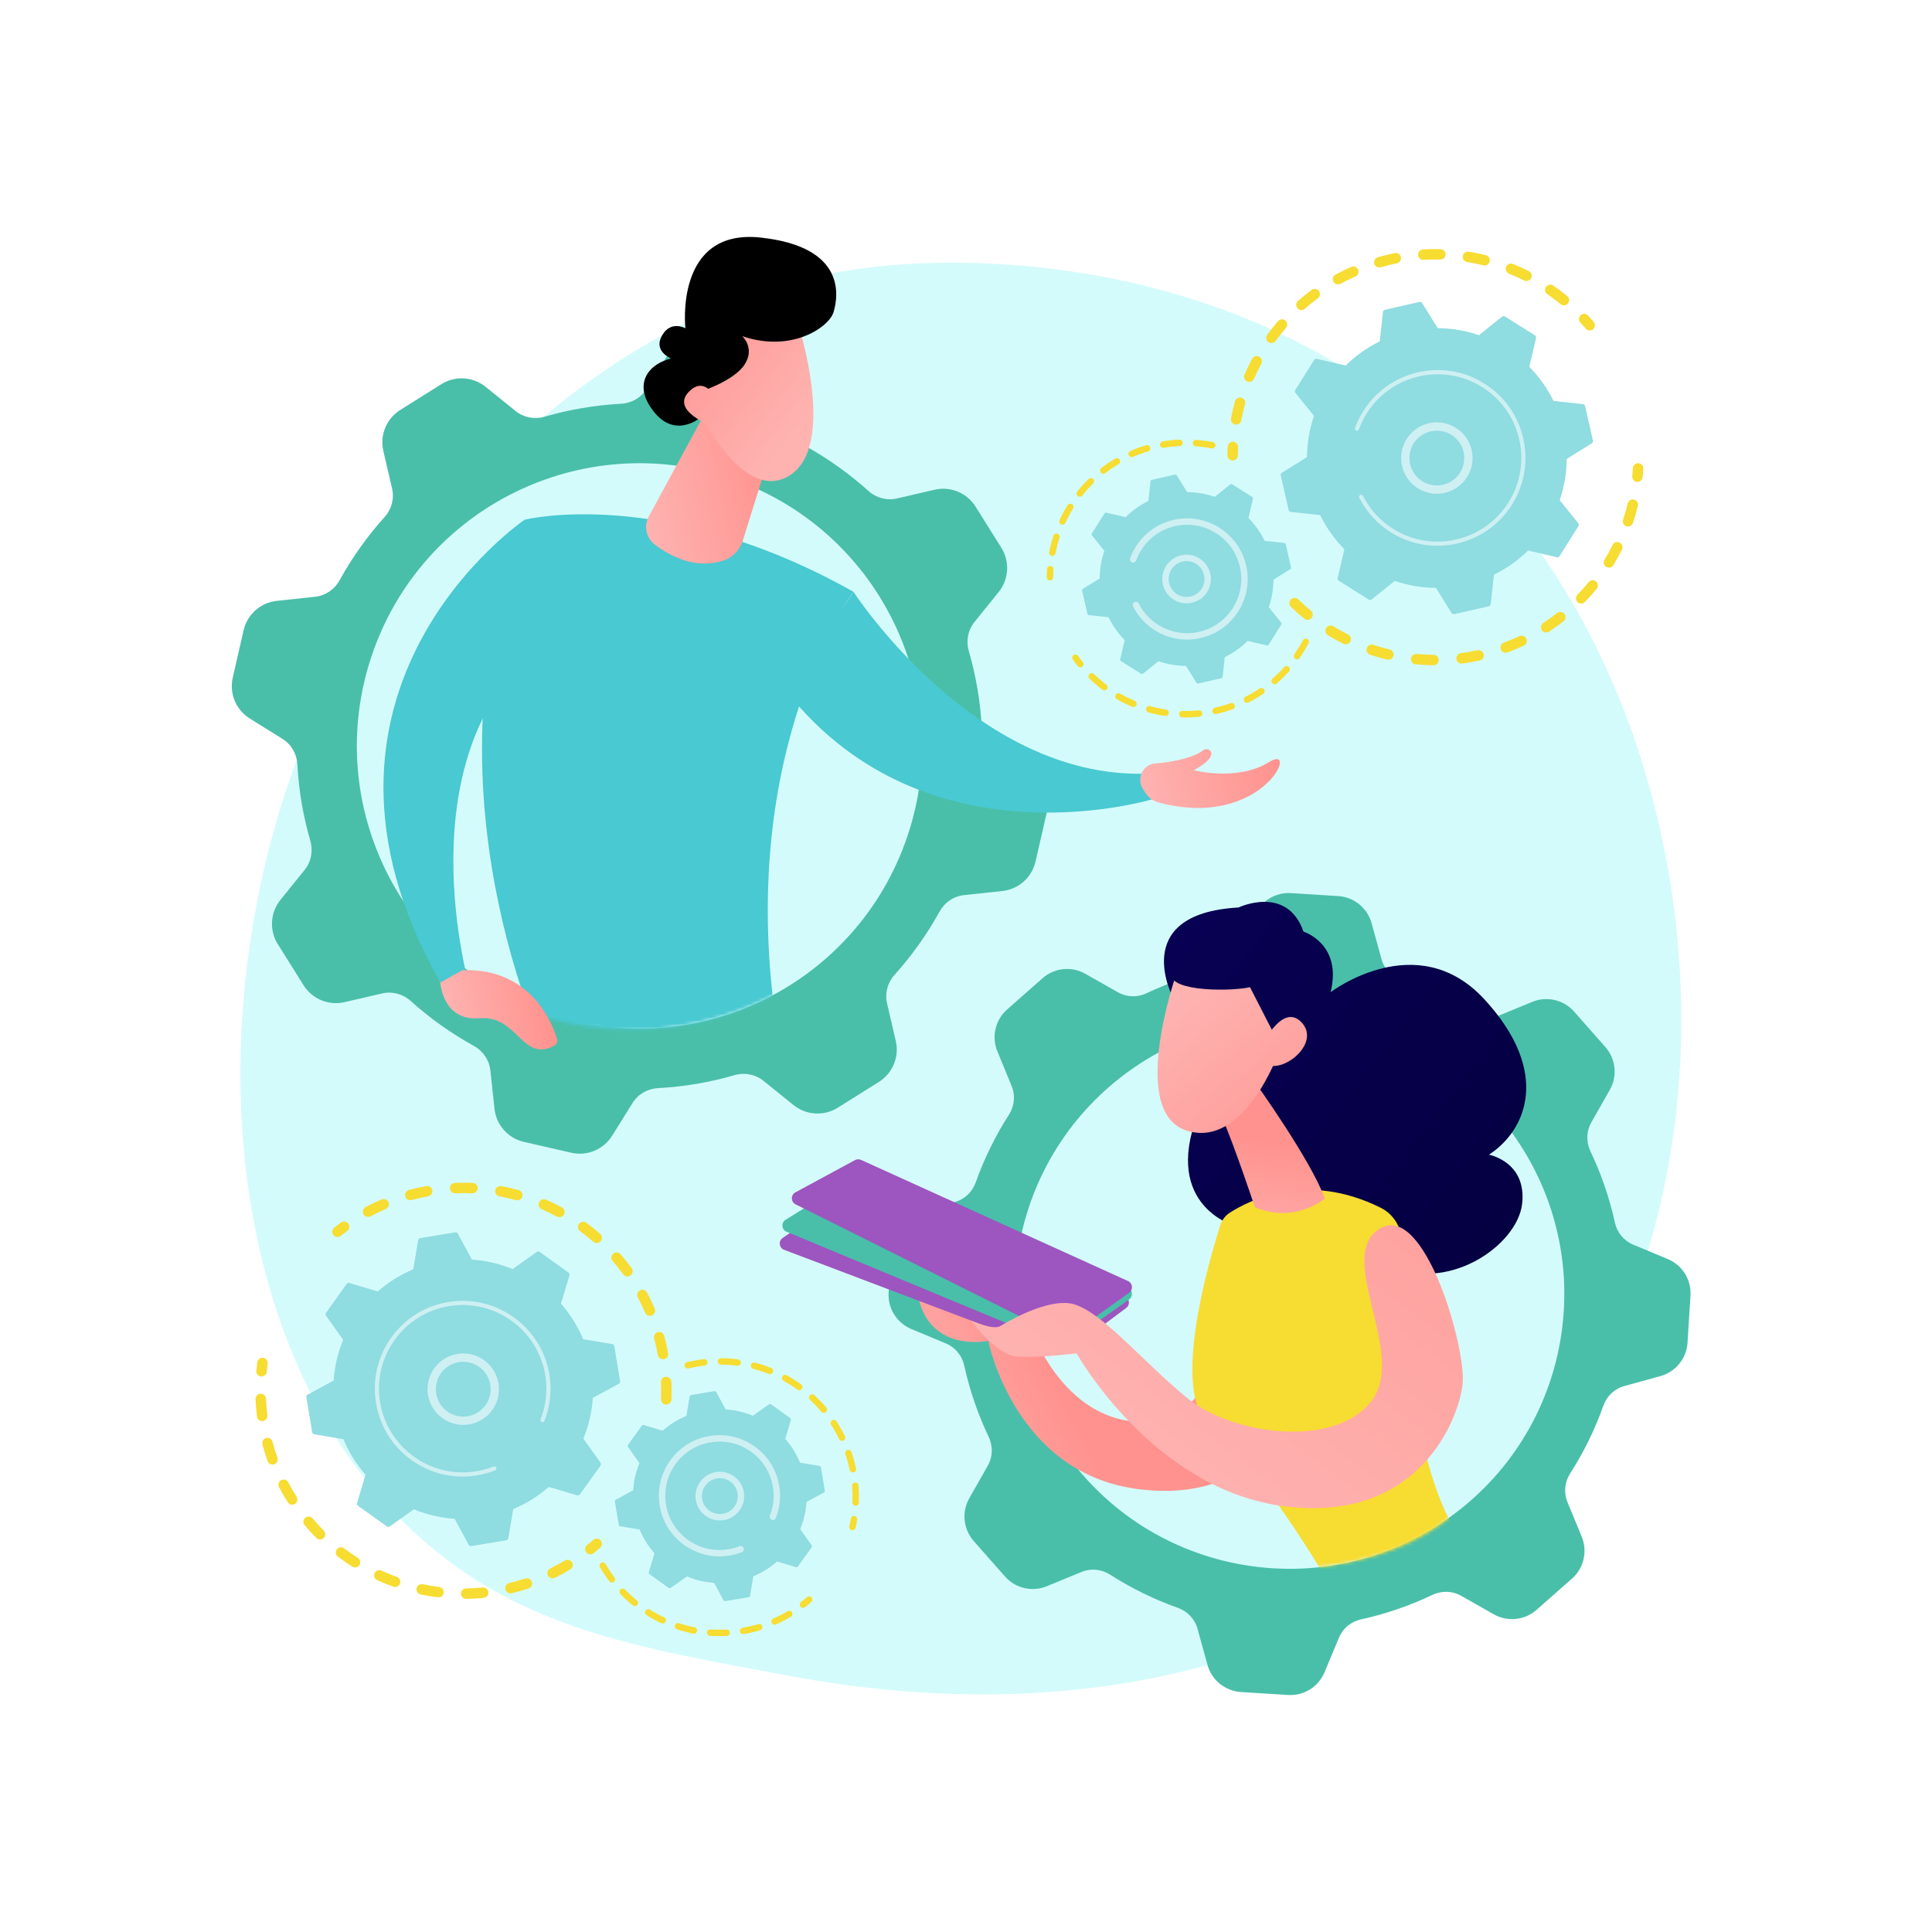 <?xml version="1.0" encoding="UTF-8"?> <svg xmlns="http://www.w3.org/2000/svg" width="588" height="588" viewBox="0 0 588 588" fill="none"><rect x="0" y="0" width="588" height="588" fill="#333333" stroke="none"/><g clip-path="url(#clip0_3_765)"><path d="M588 0H0V588H588V0Z" fill="white"></path><path d="M458.936 454.7C447.522 466.466 437.308 473.382 429.488 478.603C353.223 529.526 266.044 514.849 239.09 509.833C195.603 501.739 158.895 496.029 127.356 467.535C55.689 402.787 59.175 267.717 113.937 184.048C120.43 174.127 175.109 93.076 262.477 81.655C264.614 81.375 266.208 81.216 267.605 81.069C281.121 79.638 364.874 72.085 433.167 129.301C442.943 137.491 458.675 152.264 473.264 174.795C526.607 257.179 526.776 384.773 458.936 454.7Z" fill="#D4FBFB"></path><path d="M202.695 427.469C201.82 427.433 201.14 426.694 201.176 425.82C201.245 424.12 201.242 422.392 201.167 420.683C201.128 419.818 201.79 419.085 202.65 419.031C202.66 419.03 202.67 419.029 202.68 419.029C203.555 418.99 204.296 419.668 204.335 420.543C204.414 422.341 204.418 424.16 204.344 425.95C204.311 426.768 203.662 427.416 202.863 427.467C202.807 427.47 202.751 427.471 202.695 427.469ZM200.227 412.392C199.919 410.711 199.536 409.026 199.089 407.385C198.859 406.541 199.357 405.669 200.201 405.438C201.05 405.21 201.918 405.707 202.148 406.551C202.619 408.278 203.022 410.051 203.346 411.821C203.504 412.682 202.933 413.508 202.072 413.666C202.009 413.677 201.947 413.685 201.885 413.689C201.094 413.739 200.373 413.191 200.227 412.392ZM196.341 399.511C195.669 397.944 194.92 396.388 194.115 394.885C193.702 394.113 193.993 393.152 194.764 392.738C195.536 392.326 196.497 392.616 196.911 393.388C197.758 394.971 198.547 396.61 199.255 398.26C199.6 399.064 199.228 399.996 198.424 400.342C198.252 400.416 198.075 400.457 197.899 400.468C197.248 400.509 196.613 400.144 196.341 399.511ZM189.673 387.822C188.666 386.444 187.587 385.094 186.467 383.808C185.892 383.147 185.961 382.146 186.621 381.571C187.282 380.996 188.283 381.066 188.858 381.725C190.037 383.079 191.173 384.5 192.233 385.95C192.75 386.657 192.595 387.649 191.888 388.166C191.635 388.351 191.346 388.45 191.055 388.468C190.532 388.502 190.005 388.276 189.673 387.822ZM180.566 377.91C179.281 376.793 177.93 375.714 176.551 374.706C175.844 374.189 175.69 373.197 176.207 372.49C176.724 371.783 177.716 371.629 178.422 372.146C179.874 373.207 181.295 374.342 182.647 375.518C183.308 376.092 183.377 377.094 182.803 377.755C182.513 378.088 182.115 378.27 181.707 378.296C181.305 378.322 180.894 378.195 180.566 377.91ZM169.493 370.261C167.991 369.454 166.436 368.702 164.87 368.025C164.066 367.677 163.696 366.744 164.043 365.941C164.391 365.137 165.324 364.767 166.128 365.114C167.776 365.826 169.413 366.618 170.994 367.467C171.765 367.882 172.055 368.843 171.64 369.614C171.371 370.116 170.871 370.413 170.342 370.447C170.057 370.465 169.764 370.406 169.493 370.261ZM110.62 369.523C110.208 368.75 110.5 367.789 111.273 367.377C112.856 366.533 114.498 365.747 116.151 365.041C116.957 364.697 117.888 365.071 118.232 365.876C118.576 366.681 118.202 367.613 117.397 367.957C115.827 368.627 114.269 369.374 112.765 370.176C112.559 370.286 112.34 370.345 112.121 370.359C111.519 370.398 110.922 370.089 110.62 369.523ZM157.008 365.259C155.365 364.806 153.682 364.42 152.006 364.11C151.145 363.951 150.576 363.124 150.735 362.263C150.894 361.401 151.721 360.837 152.582 360.992C154.347 361.318 156.119 361.725 157.85 362.202C158.694 362.434 159.19 363.307 158.957 364.151C158.773 364.821 158.186 365.271 157.529 365.313C157.358 365.324 157.183 365.307 157.008 365.259ZM123.334 364.107C123.105 363.262 123.605 362.391 124.451 362.163C126.182 361.695 127.957 361.295 129.725 360.975C130.587 360.814 131.411 361.391 131.568 362.252C131.724 363.113 131.152 363.939 130.29 364.095C128.61 364.4 126.923 364.779 125.278 365.224C125.173 365.253 125.068 365.269 124.963 365.276C124.226 365.323 123.534 364.847 123.334 364.107ZM143.72 363.173C142.018 363.1 140.291 363.099 138.586 363.171C137.711 363.209 136.971 362.53 136.934 361.655C136.898 360.791 137.559 360.06 138.417 360.005C138.428 360.005 138.44 360.004 138.451 360.004C140.246 359.927 142.065 359.928 143.856 360.004C144.731 360.043 145.41 360.782 145.372 361.657C145.337 362.474 144.689 363.12 143.891 363.171C143.835 363.175 143.778 363.175 143.72 363.173Z" fill="#F7DC31"></path><path d="M102.811 376.466C103.122 376.446 103.432 376.334 103.695 376.125C104.335 375.617 104.996 375.114 105.661 374.628C106.368 374.112 106.523 373.12 106.007 372.413C105.491 371.706 104.498 371.55 103.791 372.067C103.093 372.577 102.397 373.106 101.723 373.641C101.037 374.186 100.923 375.183 101.467 375.869C101.803 376.292 102.31 376.497 102.811 376.466Z" fill="#F7DC31"></path><path d="M79.696 418.92C80.46 418.871 81.097 418.275 81.172 417.489C81.25 416.675 81.346 415.849 81.458 415.035C81.578 414.167 80.971 413.367 80.104 413.248C79.233 413.128 78.436 413.735 78.317 414.602C78.199 415.46 78.097 416.33 78.015 417.186C77.932 418.058 78.571 418.832 79.443 418.916C79.528 418.924 79.613 418.925 79.696 418.92Z" fill="#F7DC31"></path><path d="M141.892 486.607C141.017 486.62 140.297 485.92 140.284 485.044C140.272 484.169 140.971 483.45 141.847 483.436C143.514 483.412 145.206 483.317 146.895 483.152C147.762 483.065 148.542 483.706 148.626 484.577C148.711 485.449 148.073 486.224 147.202 486.309C146.47 486.38 145.74 486.439 145.012 486.485C143.973 486.551 142.923 486.593 141.892 486.607ZM153.817 483.714C153.615 482.862 154.142 482.008 154.994 481.806C156.63 481.418 158.267 480.957 159.86 480.435C160.69 480.16 161.587 480.616 161.86 481.448C162.133 482.28 161.679 483.176 160.847 483.448C159.17 483.998 157.447 484.483 155.726 484.891C155.636 484.912 155.547 484.925 155.459 484.931C154.702 484.979 153.998 484.477 153.817 483.714ZM133.265 486.14C131.515 485.924 129.749 485.63 128.018 485.266C127.161 485.085 126.612 484.245 126.792 483.387C126.972 482.531 127.813 481.983 128.67 482.162C130.314 482.508 131.991 482.787 133.653 482.992C134.522 483.1 135.14 483.891 135.033 484.76C134.938 485.529 134.308 486.101 133.562 486.148C133.464 486.154 133.365 486.152 133.265 486.14ZM166.736 479.471C166.352 478.684 166.679 477.734 167.466 477.35C168.974 476.614 170.469 475.804 171.909 474.944C172.661 474.494 173.634 474.74 174.083 475.492C174.532 476.243 174.287 477.217 173.535 477.666C172.019 478.572 170.445 479.424 168.857 480.2C168.665 480.293 168.463 480.345 168.262 480.358C167.64 480.397 167.027 480.065 166.736 479.471ZM119.711 482.912C118.051 482.317 116.394 481.642 114.785 480.906C113.989 480.542 113.639 479.602 114.002 478.806C114.366 478.009 115.307 477.659 116.104 478.023C117.632 478.721 119.206 479.362 120.782 479.928C121.606 480.223 122.034 481.131 121.739 481.956C121.518 482.57 120.958 482.964 120.346 483.003C120.137 483.016 119.921 482.987 119.711 482.912ZM107.193 476.79C105.7 475.844 104.23 474.824 102.823 473.759C102.125 473.23 101.988 472.235 102.517 471.537C103.047 470.838 104.041 470.701 104.738 471.231C106.075 472.243 107.472 473.213 108.89 474.112C109.63 474.581 109.85 475.56 109.381 476.3C109.098 476.746 108.63 477.002 108.141 477.033C107.818 477.054 107.487 476.976 107.193 476.79ZM96.306 468.086C95.054 466.836 93.841 465.52 92.701 464.174C92.135 463.506 92.218 462.506 92.885 461.94C93.555 461.373 94.554 461.457 95.12 462.124C96.204 463.404 97.356 464.653 98.546 465.841C99.166 466.459 99.167 467.463 98.548 468.083C98.264 468.368 97.899 468.522 97.527 468.546C97.089 468.573 96.641 468.42 96.306 468.086ZM87.578 457.213C86.629 455.721 85.734 454.17 84.916 452.605C84.51 451.829 84.811 450.871 85.587 450.466C86.362 450.061 87.321 450.361 87.727 451.137C88.503 452.623 89.353 454.095 90.254 455.513C90.724 456.252 90.505 457.232 89.766 457.701C89.533 457.85 89.276 457.929 89.018 457.945C88.46 457.981 87.899 457.719 87.578 457.213ZM81.448 444.683C80.853 443.022 80.322 441.313 79.869 439.605C79.644 438.758 80.148 437.89 80.994 437.665C81.838 437.442 82.709 437.944 82.933 438.791C83.364 440.414 83.869 442.037 84.434 443.614C84.729 444.438 84.3 445.346 83.475 445.641C83.332 445.692 83.186 445.722 83.041 445.731C82.354 445.775 81.692 445.363 81.448 444.683ZM78.224 431.126C78.062 429.836 77.939 428.525 77.856 427.23C77.827 426.761 77.802 426.293 77.783 425.826C77.747 424.951 78.415 424.196 79.301 424.176C80.176 424.139 80.915 424.819 80.951 425.694C80.97 426.138 80.993 426.583 81.021 427.029C81.099 428.26 81.216 429.506 81.37 430.732C81.479 431.601 80.862 432.393 79.993 432.502C79.961 432.506 79.928 432.509 79.896 432.511C79.066 432.564 78.328 431.962 78.224 431.126Z" fill="#F7DC31"></path><path d="M179.774 473.054C180.088 473.034 180.4 472.92 180.664 472.708C181.334 472.171 182.004 471.61 182.658 471.04C183.318 470.464 183.387 469.462 182.811 468.803C182.235 468.143 181.234 468.074 180.574 468.65C179.953 469.192 179.316 469.725 178.68 470.235C177.997 470.782 177.887 471.78 178.435 472.463C178.771 472.882 179.276 473.085 179.774 473.054Z" fill="#F7DC31"></path><path d="M182.769 446.037C182.952 445.78 182.953 445.435 182.77 445.177L177.547 437.824C179.152 433.93 180.148 429.752 180.432 425.427L188.358 421.134C188.636 420.983 188.788 420.673 188.736 420.361L186.966 409.688C186.915 409.376 186.67 409.132 186.359 409.079L177.472 407.574C175.806 403.573 173.515 399.939 170.739 396.772L173.309 388.127C173.399 387.824 173.287 387.497 173.03 387.313L164.232 381.018C163.975 380.834 163.629 380.833 163.371 381.016L156.019 386.24C152.125 384.635 147.947 383.639 143.621 383.354L139.329 375.429C139.178 375.151 138.868 374.999 138.556 375.05L127.883 376.82C127.571 376.872 127.327 377.116 127.274 377.428L125.769 386.315C121.767 387.98 118.134 390.272 114.967 393.048L106.322 390.477C106.019 390.387 105.692 390.499 105.508 390.756L99.213 399.555C99.029 399.812 99.028 400.157 99.211 400.415L104.435 407.768C102.829 411.662 101.834 415.84 101.549 420.165L93.623 424.458C93.345 424.608 93.193 424.919 93.245 425.23L95.015 435.903C95.067 436.215 95.311 436.46 95.623 436.512L104.51 438.017C106.175 442.019 108.466 445.652 111.243 448.819L108.672 457.464C108.582 457.767 108.694 458.094 108.951 458.278L117.75 464.573C118.007 464.757 118.352 464.758 118.61 464.575L125.963 459.351C129.857 460.957 134.035 461.952 138.36 462.237L142.653 470.163C142.803 470.44 143.114 470.592 143.426 470.541L154.098 468.771C154.41 468.719 154.655 468.475 154.708 468.163L156.212 459.276C160.214 457.611 163.847 455.319 167.015 452.543L175.66 455.114C175.963 455.204 176.29 455.092 176.474 454.835L182.769 446.037Z" fill="#8FDCE1"></path><path opacity="0.56" d="M140.09 433.633C134.114 433.136 129.657 427.871 130.153 421.895C130.394 419 131.748 416.373 133.965 414.496C136.181 412.619 138.996 411.718 141.891 411.959C147.867 412.456 152.324 417.721 151.828 423.697C151.376 429.134 146.977 433.313 141.687 433.649C141.162 433.682 140.628 433.678 140.09 433.633ZM135.604 416.432C133.904 417.872 132.866 419.886 132.682 422.106C132.301 426.687 135.718 430.725 140.3 431.105C144.883 431.488 148.919 428.068 149.3 423.487C149.68 418.906 146.263 414.868 141.681 414.487C141.266 414.453 140.853 414.449 140.445 414.475C138.67 414.588 136.985 415.263 135.604 416.432Z" fill="white"></path><path opacity="0.56" d="M142.46 449.338C143.368 449.28 144.279 449.177 145.19 449.026C145.476 448.978 145.762 448.926 146.047 448.87C147.452 448.59 148.833 448.199 150.167 447.703C150.185 447.696 150.204 447.689 150.222 447.682C150.273 447.663 150.325 447.644 150.376 447.624C150.477 447.586 150.576 447.546 150.676 447.507C150.938 447.404 151.093 447.145 151.076 446.878C151.072 446.813 151.057 446.747 151.032 446.684C150.904 446.358 150.535 446.2 150.21 446.328C148.533 446.991 146.775 447.477 144.982 447.774C136.079 449.252 127.471 445.896 121.845 439.633C118.715 436.15 116.509 431.766 115.688 426.814C115.544 425.946 115.445 425.076 115.39 424.21C115.02 418.378 116.654 412.643 120.101 407.826C124.06 402.293 129.936 398.633 136.648 397.52C150.509 395.223 163.645 404.626 165.942 418.48C166.084 419.334 166.182 420.193 166.236 421.051C166.471 424.772 165.89 428.502 164.521 431.973C164.486 432.063 164.472 432.156 164.478 432.246C164.493 432.483 164.642 432.703 164.878 432.796C165.205 432.923 165.573 432.765 165.701 432.438C167.139 428.794 167.749 424.877 167.502 420.971C167.445 420.07 167.342 419.169 167.194 418.273C164.782 403.727 150.982 393.857 136.441 396.268C129.394 397.437 123.226 401.279 119.07 407.088C115.451 412.145 113.736 418.165 114.124 424.287C114.181 425.197 114.286 426.11 114.436 427.021C115.605 434.067 119.447 440.237 125.256 444.393C130.314 448.012 136.336 449.727 142.46 449.338Z" fill="white"></path><path d="M259.507 465.739C259.929 465.712 260.301 465.411 260.399 464.977C260.582 464.166 260.744 463.338 260.878 462.517C260.965 461.984 260.604 461.48 260.07 461.393C259.536 461.303 259.033 461.667 258.945 462.201C258.817 462.983 258.664 463.772 258.489 464.546C258.37 465.073 258.701 465.597 259.228 465.717C259.322 465.738 259.415 465.744 259.507 465.739Z" fill="#F7DC31"></path><path d="M260.384 458.271C259.844 458.25 259.423 457.795 259.443 457.255C259.495 455.891 259.478 454.508 259.391 453.146C259.373 452.859 259.352 452.571 259.327 452.282C259.282 451.743 259.681 451.269 260.22 451.224C260.732 451.201 261.233 451.578 261.279 452.118C261.304 452.42 261.327 452.721 261.346 453.022C261.437 454.45 261.455 455.899 261.4 457.33C261.381 457.836 260.98 458.238 260.485 458.269C260.452 458.271 260.418 458.272 260.384 458.271ZM258.607 447.361C258.268 445.741 257.826 444.128 257.292 442.566C257.117 442.054 257.39 441.498 257.902 441.323C258.412 441.15 258.971 441.421 259.145 441.933C259.705 443.57 260.169 445.261 260.524 446.96C260.635 447.489 260.295 448.008 259.766 448.119C259.719 448.129 259.672 448.135 259.626 448.138C259.148 448.168 258.708 447.843 258.607 447.361ZM255.393 437.969C254.669 436.484 253.843 435.029 252.94 433.643C252.645 433.19 252.772 432.583 253.225 432.288C253.679 431.992 254.285 432.119 254.58 432.573C255.528 434.026 256.394 435.553 257.154 437.11C257.391 437.596 257.189 438.183 256.703 438.42C256.584 438.477 256.46 438.509 256.336 438.517C255.952 438.541 255.573 438.336 255.393 437.969ZM249.97 429.654C248.902 428.39 247.745 427.18 246.534 426.061C246.136 425.693 246.112 425.074 246.479 424.677C246.845 424.281 247.465 424.255 247.862 424.622C249.134 425.796 250.346 427.064 251.466 428.39C251.816 428.803 251.763 429.421 251.35 429.77C251.184 429.91 250.984 429.986 250.781 429.999C250.482 430.018 250.179 429.9 249.97 429.654ZM242.681 422.914C241.339 421.948 239.924 421.057 238.475 420.263C238.001 420.004 237.827 419.409 238.087 418.934C238.347 418.46 238.942 418.285 239.416 418.546C240.934 419.377 242.418 420.312 243.825 421.324C244.264 421.64 244.364 422.252 244.049 422.69C243.87 422.938 243.597 423.078 243.315 423.096C243.097 423.11 242.873 423.051 242.681 422.914ZM233.977 418.148C232.442 417.539 230.853 417.02 229.256 416.605C228.733 416.47 228.418 415.935 228.554 415.412C228.69 414.889 229.223 414.575 229.748 414.709C231.423 415.143 233.089 415.688 234.7 416.328C235.203 416.528 235.449 417.097 235.249 417.599C235.105 417.963 234.766 418.192 234.401 418.215C234.261 418.224 234.117 418.204 233.977 418.148ZM224.376 415.657C222.743 415.443 221.074 415.33 219.416 415.32C218.875 415.316 218.44 414.875 218.443 414.334C218.446 413.794 218.887 413.366 219.429 413.361C221.167 413.372 222.916 413.491 224.63 413.715C225.166 413.785 225.544 414.277 225.474 414.813C225.413 415.284 225.024 415.634 224.566 415.663C224.504 415.667 224.441 415.665 224.376 415.657ZM208.372 415.757C208.244 415.231 208.566 414.702 209.092 414.574C210.546 414.219 212.045 413.938 213.543 413.738C213.77 413.707 213.997 413.679 214.224 413.652C214.757 413.574 215.248 413.974 215.31 414.512C215.372 415.05 214.987 415.535 214.449 415.598C214.236 415.622 214.023 415.649 213.806 415.679C212.372 415.87 210.942 416.138 209.555 416.476C209.498 416.49 209.441 416.498 209.385 416.502C208.919 416.532 208.486 416.225 208.372 415.757Z" fill="#F7DC31"></path><path d="M221.223 497.906C219.519 497.992 217.794 497.974 216.097 497.855C215.558 497.816 215.151 497.348 215.19 496.808C215.228 496.268 215.7 495.867 216.236 495.901C217.854 496.015 219.499 496.032 221.125 495.949C221.665 495.922 222.125 496.338 222.152 496.878C222.179 497.414 221.77 497.871 221.237 497.905C221.233 497.905 221.228 497.905 221.223 497.906ZM225.191 496.541C225.099 496.008 225.457 495.501 225.99 495.41C227.593 495.134 229.196 494.758 230.753 494.292C231.269 494.14 231.817 494.431 231.972 494.951C232.127 495.469 231.832 496.014 231.314 496.169C229.682 496.657 228.002 497.051 226.322 497.34C226.286 497.346 226.252 497.35 226.216 497.352C225.724 497.383 225.276 497.039 225.191 496.541ZM211.012 497.18C209.336 496.851 207.666 496.418 206.049 495.891C205.534 495.723 205.253 495.17 205.421 494.656C205.588 494.141 206.139 493.862 206.655 494.028C208.198 494.531 209.791 494.944 211.389 495.258C211.92 495.363 212.266 495.878 212.162 496.407C212.074 496.854 211.697 497.169 211.263 497.196C211.181 497.202 211.097 497.196 211.012 497.18ZM234.841 493.896C234.624 493.401 234.85 492.824 235.345 492.606C236.835 491.953 238.299 491.202 239.697 490.372C240.162 490.098 240.763 490.251 241.038 490.715C241.314 491.18 241.161 491.781 240.696 492.057C239.229 492.927 237.694 493.715 236.131 494.4C236.023 494.447 235.911 494.473 235.8 494.48C235.401 494.506 235.011 494.283 234.841 493.896ZM201.282 494.008C199.738 493.288 198.222 492.465 196.775 491.563C196.316 491.277 196.176 490.673 196.462 490.214C196.748 489.755 197.352 489.614 197.812 489.901C199.191 490.762 200.637 491.546 202.11 492.233C202.6 492.462 202.812 493.044 202.583 493.535C202.427 493.871 202.103 494.076 201.757 494.098C201.599 494.108 201.436 494.08 201.282 494.008ZM192.595 488.595C191.266 487.523 189.99 486.362 188.803 485.142C188.426 484.755 188.434 484.136 188.822 483.759C189.208 483.381 189.829 483.389 190.207 483.777C191.339 484.939 192.556 486.047 193.825 487.07C194.246 487.409 194.312 488.026 193.972 488.447C193.793 488.669 193.536 488.793 193.271 488.81C193.036 488.825 192.793 488.755 192.595 488.595ZM185.454 481.257C184.419 479.897 183.459 478.463 182.6 476.993C182.327 476.526 182.485 475.927 182.952 475.654C183.418 475.381 184.018 475.539 184.291 476.005C185.11 477.406 186.025 478.774 187.013 480.069C187.341 480.5 187.257 481.114 186.827 481.442C186.667 481.564 186.483 481.628 186.297 481.64C185.981 481.66 185.661 481.527 185.454 481.257Z" fill="#F7DC31"></path><path d="M244.441 489.351C244.63 489.339 244.817 489.272 244.978 489.148C245.641 488.635 246.292 488.101 246.913 487.559C247.32 487.203 247.362 486.585 247.007 486.177C246.651 485.771 246.033 485.728 245.625 486.083C245.033 486.599 244.412 487.109 243.779 487.599C243.351 487.93 243.273 488.545 243.604 488.973C243.811 489.239 244.128 489.371 244.441 489.351Z" fill="#F7DC31"></path><path d="M247.04 470.889C247.163 470.717 247.164 470.486 247.041 470.314L243.546 465.394C244.62 462.788 245.286 459.992 245.477 457.098L250.78 454.225C250.966 454.124 251.068 453.917 251.033 453.708L249.849 446.566C249.815 446.358 249.651 446.194 249.443 446.159L243.496 445.152C242.381 442.474 240.848 440.043 238.99 437.923L240.71 432.139C240.771 431.936 240.696 431.717 240.524 431.594L234.636 427.382C234.464 427.258 234.233 427.258 234.061 427.381L229.141 430.876C226.535 429.802 223.739 429.135 220.845 428.945L217.972 423.641C217.871 423.455 217.664 423.354 217.455 423.388L210.313 424.573C210.105 424.608 209.941 424.771 209.905 424.979L208.899 430.926C206.221 432.041 203.79 433.574 201.67 435.432L195.885 433.712C195.683 433.651 195.464 433.726 195.341 433.898L191.128 439.786C191.005 439.958 191.005 440.189 191.127 440.361L194.623 445.281C193.548 447.887 192.882 450.683 192.692 453.577L187.388 456.45C187.202 456.55 187.1 456.758 187.135 456.967L188.32 464.108C188.354 464.317 188.517 464.481 188.726 464.516L194.673 465.523C195.787 468.201 197.32 470.632 199.178 472.751L197.458 478.536C197.398 478.739 197.473 478.958 197.645 479.081L203.532 483.293C203.704 483.416 203.936 483.417 204.108 483.294L209.028 479.799C211.634 480.873 214.43 481.539 217.324 481.73L220.196 487.034C220.297 487.219 220.505 487.321 220.714 487.286L227.855 486.102C228.064 486.067 228.228 485.904 228.263 485.696L229.27 479.749C231.948 478.634 234.379 477.101 236.498 475.243L242.283 476.963C242.486 477.024 242.705 476.949 242.828 476.777L247.04 470.889Z" fill="#8FDCE1"></path><path opacity="0.56" d="M218.471 462.72C216.499 462.556 214.709 461.634 213.431 460.123C212.152 458.614 211.538 456.696 211.703 454.724C212.041 450.654 215.622 447.624 219.699 447.955C223.769 448.295 226.805 451.882 226.466 455.951C226.302 457.923 225.381 459.713 223.87 460.991C222.643 462.03 221.146 462.63 219.569 462.73C219.207 462.753 218.84 462.75 218.471 462.72ZM213.654 454.886C213.534 456.337 213.985 457.747 214.926 458.859C215.866 459.969 217.183 460.647 218.633 460.768C220.084 460.887 221.494 460.437 222.605 459.496C223.716 458.557 224.394 457.239 224.514 455.789C224.763 452.795 222.53 450.157 219.536 449.907C219.266 449.885 218.999 449.883 218.736 449.9C216.085 450.068 213.881 452.162 213.654 454.886Z" fill="white"></path><path opacity="0.56" d="M220.121 473.65C220.74 473.61 221.361 473.539 221.985 473.437C223.224 473.231 224.443 472.9 225.612 472.45C225.664 472.43 225.717 472.409 225.769 472.388C226.174 472.229 226.413 471.829 226.387 471.417C226.381 471.317 226.358 471.216 226.32 471.118C226.121 470.615 225.551 470.371 225.049 470.568C223.962 470.998 222.823 471.312 221.665 471.504H221.665C221.601 471.515 221.537 471.524 221.474 471.534C218.73 471.962 215.982 471.69 213.434 470.779C212.051 470.284 210.727 469.599 209.494 468.734C209.484 468.727 209.474 468.72 209.464 468.713C209.433 468.691 209.402 468.67 209.372 468.648C205.791 466.085 203.421 462.28 202.7 457.935C202.607 457.373 202.543 456.811 202.507 456.25C202.268 452.474 203.326 448.762 205.557 445.643C208.12 442.061 211.925 439.692 216.269 438.972C220.611 438.254 224.979 439.266 228.562 441.828C232.143 444.391 234.513 448.196 235.233 452.541C235.325 453.093 235.389 453.649 235.424 454.204C235.576 456.613 235.2 459.028 234.313 461.275C234.259 461.413 234.238 461.556 234.247 461.696C234.271 462.062 234.5 462.401 234.865 462.545C235.369 462.742 235.937 462.497 236.136 461.993C237.127 459.478 237.549 456.776 237.379 454.082C237.339 453.46 237.269 452.838 237.166 452.22C236.36 447.359 233.709 443.103 229.701 440.235C225.694 437.368 220.812 436.229 215.949 437.039C211.088 437.845 206.832 440.495 203.965 444.504C201.468 447.992 200.285 452.146 200.552 456.37C200.592 456.997 200.664 457.627 200.768 458.255C202.329 467.667 210.798 474.242 220.121 473.65Z" fill="white"></path><path d="M392.857 182.461C393.465 181.831 394.469 181.812 395.099 182.419C396.325 183.599 397.62 184.744 398.948 185.821C399.62 186.366 399.73 187.348 399.2 188.027C399.194 188.035 399.188 188.043 399.181 188.051C398.63 188.732 397.631 188.836 396.951 188.284C395.553 187.15 394.189 185.946 392.899 184.703C392.31 184.135 392.255 183.22 392.748 182.588C392.782 182.544 392.818 182.502 392.857 182.461ZM405.774 190.62C407.236 191.506 408.75 192.337 410.275 193.092C411.059 193.48 411.381 194.431 410.993 195.216C410.6 196.003 409.653 196.322 408.868 195.934C407.264 195.14 405.67 194.265 404.131 193.333C403.382 192.88 403.143 191.905 403.597 191.155C403.63 191.101 403.665 191.049 403.703 191C404.191 190.376 405.079 190.2 405.774 190.62ZM417.989 196.262C419.607 196.798 421.268 197.271 422.927 197.666C423.778 197.869 424.304 198.725 424.101 199.577C423.897 200.427 423.043 200.954 422.191 200.751C420.444 200.335 418.694 199.837 416.991 199.272C416.16 198.996 415.709 198.099 415.984 197.268C416.043 197.091 416.13 196.931 416.239 196.792C416.639 196.278 417.335 196.045 417.989 196.262ZM431.158 199.03C432.857 199.191 434.583 199.281 436.288 199.296C437.164 199.304 437.867 200.02 437.859 200.896C437.85 201.771 437.134 202.474 436.259 202.467C434.464 202.451 432.647 202.356 430.859 202.187C429.987 202.104 429.347 201.331 429.43 200.459C429.46 200.147 429.578 199.865 429.757 199.635C430.079 199.222 430.598 198.977 431.158 199.03ZM444.616 198.795C446.305 198.576 448.008 198.281 449.678 197.918C450.534 197.732 451.378 198.275 451.564 199.131C451.75 199.987 451.206 200.831 450.35 201.016C448.594 201.398 446.801 201.708 445.025 201.939C444.157 202.053 443.361 201.44 443.248 200.571C443.191 200.134 443.319 199.715 443.57 199.392C443.817 199.075 444.185 198.851 444.616 198.795ZM457.686 195.588C459.287 195 460.882 194.336 462.427 193.613C463.221 193.243 464.165 193.585 464.535 194.378C464.906 195.172 464.564 196.115 463.77 196.486C462.144 197.247 460.465 197.946 458.78 198.565C457.958 198.867 457.047 198.445 456.745 197.623C456.549 197.09 456.658 196.518 456.984 196.1C457.16 195.875 457.398 195.694 457.686 195.588ZM497.308 152.037C498.159 152.241 498.684 153.097 498.479 153.949C498.06 155.693 497.559 157.443 496.99 159.149C496.713 159.979 495.815 160.428 494.984 160.151C494.154 159.874 493.705 158.976 493.982 158.145C494.522 156.526 494.998 154.864 495.395 153.208C495.45 152.981 495.551 152.777 495.686 152.604C496.057 152.129 496.683 151.887 497.308 152.037ZM469.714 189.568C471.142 188.639 472.548 187.636 473.892 186.588C474.583 186.05 475.579 186.173 476.118 186.863C476.657 187.554 476.53 188.547 475.842 189.088C474.427 190.192 472.947 191.248 471.442 192.226C470.708 192.703 469.726 192.495 469.248 191.761C468.87 191.179 468.923 190.44 469.327 189.922C469.432 189.787 469.562 189.667 469.714 189.568ZM492.922 165.141C493.706 165.531 494.025 166.483 493.636 167.267C492.837 168.873 491.958 170.465 491.024 172.001C490.572 172.752 489.594 172.986 488.846 172.532C488.098 172.077 487.86 171.102 488.315 170.353C489.202 168.894 490.037 167.38 490.796 165.854C490.845 165.757 490.902 165.667 490.966 165.584C491.42 165.002 492.236 164.799 492.922 165.141ZM480.092 181.012C481.276 179.787 482.423 178.495 483.501 177.172C484.053 176.492 485.052 176.39 485.731 176.943C486.401 177.489 486.51 178.468 485.981 179.147C485.974 179.156 485.967 179.165 485.96 179.173C484.825 180.567 483.618 181.927 482.372 183.216C481.763 183.845 480.759 183.862 480.13 183.254C479.542 182.685 479.488 181.772 479.98 181.14C480.015 181.096 480.052 181.053 480.092 181.012Z" fill="#F7DC31"></path><path d="M497.296 141.587C497.104 141.834 496.983 142.139 496.964 142.474C496.92 143.291 496.857 144.119 496.78 144.938C496.696 145.81 497.335 146.584 498.207 146.667C499.079 146.751 499.854 146.112 499.936 145.24C500.018 144.378 500.084 143.507 500.131 142.648C500.179 141.773 499.509 141.026 498.635 140.978C498.095 140.948 497.605 141.192 497.296 141.587Z" fill="#F7DC31"></path><path d="M480.877 96.123C480.406 96.726 480.43 97.598 480.968 98.177C481.525 98.775 482.079 99.395 482.614 100.019C483.184 100.684 484.184 100.761 484.849 100.192C485.517 99.619 485.591 98.621 485.022 97.956C484.458 97.299 483.875 96.645 483.289 96.016C482.692 95.375 481.689 95.339 481.048 95.936C480.985 95.994 480.928 96.057 480.877 96.123Z" fill="#F7DC31"></path><path d="M388.967 97.731C389.539 97.068 390.54 96.994 391.203 97.566C391.867 98.137 391.94 99.137 391.369 99.802C390.281 101.065 389.23 102.394 388.232 103.766C387.722 104.473 386.725 104.631 386.017 104.116C385.308 103.601 385.152 102.61 385.666 101.901C386.099 101.306 386.539 100.721 386.988 100.146C387.628 99.325 388.294 98.513 388.967 97.731ZM383.218 108.572C383.989 108.986 384.279 109.948 383.864 110.719C383.069 112.2 382.327 113.731 381.661 115.268C381.316 116.072 380.379 116.441 379.575 116.093C378.773 115.745 378.403 114.811 378.752 114.008C379.453 112.388 380.234 110.777 381.071 109.219C381.115 109.138 381.164 109.062 381.219 108.992C381.685 108.394 382.527 108.201 383.218 108.572ZM395.042 91.588C396.365 90.422 397.757 89.296 399.178 88.242C399.881 87.721 400.875 87.868 401.396 88.572C401.918 89.276 401.769 90.268 401.066 90.79C399.716 91.79 398.395 92.859 397.139 93.967C396.482 94.546 395.48 94.483 394.901 93.826C394.389 93.245 394.379 92.394 394.839 91.804C394.899 91.727 394.966 91.655 395.042 91.588ZM377.819 121.053C378.662 121.287 379.156 122.162 378.921 123.005C378.471 124.622 378.085 126.278 377.773 127.926C377.61 128.787 376.781 129.352 375.92 129.189C375.06 129.026 374.494 128.197 374.657 127.337C374.985 125.601 375.392 123.858 375.866 122.155C375.924 121.949 376.018 121.764 376.142 121.605C376.526 121.114 377.181 120.875 377.819 121.053ZM406.451 83.59C407.998 82.744 409.602 81.952 411.22 81.237C412.021 80.882 412.957 81.244 413.311 82.045C413.666 82.846 413.304 83.782 412.503 84.136C410.966 84.816 409.442 85.568 407.973 86.372C407.205 86.792 406.241 86.51 405.821 85.742C405.508 85.169 405.585 84.489 405.962 84.005C406.091 83.84 406.255 83.697 406.451 83.59ZM419.338 78.288C421.036 77.8 422.775 77.377 424.505 77.031C425.365 76.861 426.199 77.418 426.371 78.276C426.542 79.136 425.985 79.971 425.126 80.141C423.481 80.469 421.829 80.871 420.215 81.335C419.373 81.578 418.495 81.092 418.253 80.25C418.107 79.743 418.225 79.223 418.527 78.836C418.726 78.581 419.004 78.385 419.338 78.288ZM433.074 75.921C434.839 75.814 436.629 75.779 438.392 75.819C439.268 75.839 439.961 76.565 439.942 77.44C439.922 78.317 439.196 79.01 438.321 78.99C436.645 78.951 434.945 78.984 433.267 79.086C432.393 79.14 431.641 78.474 431.588 77.6C431.564 77.199 431.69 76.823 431.92 76.529C432.19 76.183 432.602 75.95 433.074 75.921ZM447 76.606C448.746 76.887 450.5 77.246 452.213 77.673C453.063 77.885 453.58 78.746 453.369 79.595C453.157 80.444 452.296 80.962 451.446 80.75C449.82 80.345 448.154 80.004 446.495 79.737C445.631 79.598 445.043 78.784 445.182 77.92C445.226 77.647 445.337 77.402 445.496 77.198C445.84 76.757 446.408 76.511 447 76.606ZM460.441 80.337C462.078 80.994 463.709 81.73 465.288 82.525C466.071 82.919 466.386 83.872 465.992 84.654C465.599 85.434 464.645 85.751 463.863 85.358C462.363 84.603 460.814 83.904 459.259 83.279C458.447 82.953 458.053 82.029 458.379 81.217C458.436 81.076 458.511 80.947 458.6 80.832C459.023 80.289 459.77 80.067 460.441 80.337ZM472.723 86.921C473.795 87.656 474.857 88.433 475.881 89.231C476.251 89.52 476.617 89.812 476.98 90.108C477.658 90.661 477.78 91.662 477.207 92.338C476.654 93.017 475.655 93.119 474.976 92.566C474.631 92.285 474.283 92.007 473.931 91.732C472.958 90.973 471.949 90.235 470.929 89.535C470.207 89.04 470.024 88.053 470.519 87.331C470.537 87.304 470.557 87.277 470.577 87.252C471.088 86.596 472.028 86.444 472.723 86.921Z" fill="#F7DC31"></path><path d="M373.968 135.064C373.774 135.313 373.652 135.621 373.635 135.959C373.592 136.817 373.567 137.691 373.56 138.558C373.553 139.434 374.257 140.15 375.132 140.157C376.008 140.164 376.724 139.461 376.731 138.585C376.738 137.761 376.762 136.931 376.802 136.117C376.846 135.242 376.172 134.498 375.298 134.454C374.761 134.428 374.274 134.671 373.968 135.064Z" fill="#F7DC31"></path><path d="M392.19 155.233C392.261 155.541 392.519 155.771 392.833 155.805L401.8 156.777C403.647 160.562 406.112 164.079 409.159 167.163L407.111 175.94C407.039 176.248 407.17 176.568 407.438 176.736L416.596 182.494C416.864 182.663 417.209 182.643 417.455 182.445L424.478 176.795C428.577 178.204 432.816 178.901 437.028 178.927L441.789 186.586C441.956 186.855 442.275 186.988 442.583 186.918L453.131 184.513C453.439 184.443 453.669 184.185 453.703 183.871L454.674 174.904C458.46 173.056 461.977 170.592 465.061 167.545L473.838 169.593C474.146 169.665 474.466 169.534 474.634 169.266L480.392 160.108C480.561 159.84 480.54 159.495 480.342 159.249L474.693 152.225C476.102 148.126 476.799 143.888 476.824 139.676L484.484 134.915C484.753 134.748 484.886 134.429 484.816 134.121L482.412 123.573C482.341 123.265 482.083 123.035 481.769 123.001L472.802 122.029C470.954 118.244 468.49 114.727 465.443 111.643L467.491 102.866C467.563 102.558 467.432 102.238 467.164 102.07L458.005 96.311C457.738 96.143 457.393 96.163 457.147 96.361L450.123 102.011C446.025 100.601 441.786 99.904 437.574 99.879L432.813 92.219C432.646 91.951 432.327 91.818 432.019 91.888L421.471 94.292C421.163 94.362 420.933 94.621 420.899 94.935L419.927 103.901C416.142 105.749 412.625 108.214 409.541 111.26L400.763 109.212C400.456 109.141 400.136 109.272 399.968 109.54L394.209 118.698C394.041 118.966 394.061 119.311 394.259 119.557L399.909 126.58C398.499 130.679 397.802 134.917 397.777 139.129L390.117 143.89C389.849 144.057 389.716 144.376 389.786 144.684L392.19 155.233Z" fill="#8FDCE1"></path><path opacity="0.56" d="M429.792 131.537C434.129 127.397 441.026 127.557 445.167 131.894C447.173 133.995 448.24 136.751 448.172 139.655C448.105 142.559 446.912 145.263 444.81 147.268C440.473 151.409 433.576 151.249 429.435 146.912C425.668 142.966 425.461 136.902 428.72 132.721C429.043 132.307 429.401 131.911 429.792 131.537ZM445.636 139.596C445.688 137.37 444.869 135.257 443.331 133.645C440.157 130.321 434.868 130.198 431.543 133.372C428.216 136.547 428.096 141.835 431.27 145.161C434.445 148.485 439.733 148.608 443.058 145.434C443.36 145.146 443.636 144.84 443.888 144.517C444.981 143.115 445.594 141.406 445.636 139.596Z" fill="white"></path><path opacity="0.56" d="M416.471 122.888C415.911 123.606 415.384 124.357 414.893 125.138C414.738 125.384 414.587 125.632 414.44 125.883C413.717 127.119 413.094 128.412 412.579 129.739C412.572 129.758 412.565 129.776 412.558 129.794C412.539 129.845 412.519 129.897 412.5 129.948C412.462 130.049 412.425 130.149 412.388 130.25C412.291 130.515 412.382 130.802 412.593 130.967C412.644 131.007 412.703 131.039 412.767 131.063C413.096 131.183 413.459 131.012 413.58 130.684C414.196 128.99 414.999 127.351 415.966 125.814C420.769 118.172 428.992 113.96 437.411 113.908C442.093 113.878 446.837 115.136 451.086 117.809C451.832 118.277 452.548 118.78 453.232 119.314C457.841 122.908 461.046 127.936 462.362 133.71C463.874 140.344 462.712 147.169 459.091 152.928C451.611 164.822 435.86 168.408 423.971 160.933C423.238 160.472 422.531 159.976 421.853 159.446C418.914 157.154 416.508 154.243 414.821 150.916C414.777 150.83 414.717 150.758 414.645 150.703C414.458 150.556 414.195 150.522 413.968 150.637C413.656 150.797 413.53 151.177 413.69 151.49C415.462 154.984 417.987 158.04 421.073 160.447C421.785 161.002 422.527 161.523 423.296 162.007C435.778 169.856 452.319 166.081 460.165 153.604C463.967 147.557 465.186 140.392 463.599 133.429C462.217 127.366 458.852 122.088 454.014 118.315C453.296 117.754 452.544 117.227 451.762 116.735C445.715 112.933 438.55 111.713 431.587 113.301C425.523 114.682 420.244 118.049 416.471 122.888Z" fill="white"></path><path d="M326.528 199.564C326.267 199.899 326.245 200.376 326.505 200.738C326.99 201.413 327.502 202.083 328.027 202.728C328.369 203.147 328.985 203.211 329.405 202.87C329.827 202.529 329.888 201.911 329.547 201.492C329.046 200.877 328.558 200.239 328.095 199.594C327.78 199.155 327.168 199.055 326.728 199.37C326.651 199.427 326.584 199.492 326.528 199.564Z" fill="#F7DC31"></path><path d="M331.532 205.177C331.906 204.787 332.526 204.773 332.917 205.147C333.903 206.091 334.948 206.996 336.024 207.835C336.251 208.012 336.481 208.187 336.714 208.36C337.147 208.684 337.236 209.297 336.912 209.731C336.59 210.128 335.975 210.253 335.541 209.93C335.298 209.748 335.058 209.565 334.82 209.38C333.692 208.5 332.595 207.552 331.562 206.561C331.196 206.211 331.161 205.644 331.466 205.253C331.487 205.227 331.509 205.202 331.532 205.177ZM340.872 211.087C342.309 211.908 343.81 212.648 345.332 213.286C345.831 213.495 346.066 214.068 345.857 214.567C345.649 215.063 345.075 215.301 344.576 215.092C342.98 214.425 341.407 213.649 339.901 212.787C339.431 212.519 339.268 211.921 339.536 211.451C339.56 211.41 339.587 211.371 339.615 211.334C339.91 210.956 340.445 210.843 340.872 211.087ZM350.031 214.916C351.623 215.36 353.259 215.708 354.895 215.951C355.43 216.031 355.799 216.529 355.72 217.064C355.639 217.6 355.143 217.968 354.607 217.888C352.891 217.633 351.174 217.267 349.505 216.803C348.984 216.657 348.679 216.117 348.824 215.597C348.86 215.47 348.919 215.355 348.995 215.257C349.232 214.954 349.637 214.806 350.031 214.916ZM359.85 216.377C361.505 216.417 363.177 216.354 364.819 216.191C365.358 216.137 365.837 216.53 365.89 217.068C365.944 217.605 365.552 218.086 365.014 218.14C363.291 218.311 361.539 218.377 359.803 218.335C359.263 218.322 358.835 217.873 358.848 217.332C358.854 217.115 358.929 216.915 359.054 216.755C359.238 216.518 359.528 216.369 359.85 216.377ZM369.729 215.397C371.343 215.033 372.949 214.566 374.504 214.01C375.012 213.827 375.573 214.092 375.756 214.601C375.938 215.111 375.674 215.672 375.164 215.853C373.535 216.437 371.851 216.926 370.16 217.308C369.632 217.427 369.108 217.095 368.989 216.568C368.922 216.27 368.999 215.973 369.173 215.75C369.307 215.578 369.499 215.449 369.729 215.397ZM379.07 212.049C380.546 211.304 381.988 210.461 383.358 209.54C383.806 209.239 384.415 209.358 384.717 209.807C385.018 210.256 384.899 210.863 384.45 211.167C383.014 212.131 381.5 213.016 379.952 213.797C379.47 214.041 378.881 213.847 378.637 213.364C378.461 213.015 378.514 212.61 378.739 212.32C378.825 212.21 378.936 212.116 379.07 212.049ZM387.305 206.52C388.549 205.439 389.741 204.266 390.849 203.032C391.211 202.631 391.83 202.597 392.232 202.959C392.634 203.32 392.662 203.933 392.306 204.342C391.145 205.635 389.895 206.865 388.59 207.998C388.182 208.353 387.563 208.309 387.208 207.901C386.896 207.542 386.893 207.019 387.175 206.657C387.213 206.608 387.256 206.562 387.305 206.52ZM397.851 194.481C398.33 194.734 398.512 195.326 398.259 195.804C397.559 197.128 396.775 198.436 395.93 199.689C395.803 199.88 395.673 200.068 395.543 200.256C395.247 200.706 394.622 200.808 394.179 200.497C393.735 200.187 393.628 199.577 393.937 199.133C394.061 198.957 394.182 198.78 394.304 198.598C395.113 197.399 395.861 196.151 396.528 194.889C396.556 194.837 396.587 194.788 396.622 194.744C396.909 194.376 397.426 194.256 397.851 194.481Z" fill="#F7DC31"></path><path d="M327.869 149.579C328.936 148.247 330.094 146.969 331.31 145.779C331.696 145.401 332.316 145.407 332.695 145.794C333.073 146.181 333.06 146.8 332.679 147.179C331.52 148.313 330.416 149.533 329.398 150.804C329.06 151.226 328.444 151.294 328.022 150.956C327.603 150.621 327.533 150.011 327.861 149.59C327.864 149.586 327.867 149.583 327.869 149.579ZM326.258 153.453C326.718 153.738 326.859 154.342 326.574 154.801C325.717 156.184 324.934 157.632 324.249 159.107C324.021 159.593 323.438 159.81 322.947 159.581C322.457 159.353 322.245 158.771 322.472 158.28C323.191 156.736 324.011 155.217 324.91 153.769C324.929 153.738 324.949 153.71 324.97 153.682C325.274 153.292 325.828 153.186 326.258 153.453ZM335.189 142.422C336.547 141.386 337.98 140.425 339.447 139.565C339.914 139.291 340.514 139.448 340.787 139.914C341.061 140.381 340.905 140.978 340.438 141.254C339.038 142.075 337.672 142.992 336.376 143.979C335.946 144.307 335.331 144.224 335.004 143.795C334.728 143.433 334.743 142.941 335.01 142.599C335.061 142.534 335.12 142.474 335.189 142.422ZM321.832 162.427C322.347 162.593 322.629 163.145 322.463 163.66C321.963 165.208 321.554 166.802 321.246 168.398C321.143 168.928 320.629 169.276 320.1 169.174C319.569 169.072 319.221 168.559 319.323 168.027C319.645 166.353 320.074 164.681 320.599 163.058C320.636 162.946 320.69 162.845 320.759 162.757C321.005 162.441 321.43 162.297 321.832 162.427ZM344.019 137.248C345.582 136.571 347.203 135.983 348.838 135.499C349.357 135.345 349.902 135.642 350.055 136.16C350.209 136.679 349.913 137.224 349.394 137.377C347.834 137.838 346.288 138.399 344.797 139.045C344.301 139.26 343.724 139.032 343.509 138.535C343.362 138.196 343.423 137.817 343.636 137.544C343.734 137.419 343.863 137.315 344.019 137.248ZM353.833 134.342C355.516 134.059 357.232 133.875 358.932 133.796C359.472 133.771 359.93 134.188 359.955 134.729C359.981 135.268 359.563 135.727 359.022 135.752C357.401 135.828 355.765 136.003 354.158 136.274C353.625 136.364 353.12 136.004 353.03 135.47C352.982 135.189 353.06 134.915 353.224 134.705C353.369 134.519 353.582 134.384 353.833 134.342ZM364.061 133.87C365.765 133.998 367.476 134.232 369.145 134.564C369.675 134.67 370.019 135.185 369.914 135.716C369.808 136.246 369.292 136.59 368.762 136.485C367.17 136.167 365.54 135.945 363.915 135.824C363.376 135.783 362.971 135.313 363.012 134.774C363.027 134.573 363.101 134.392 363.216 134.246C363.41 133.996 363.722 133.845 364.061 133.87Z" fill="#F7DC31"></path><path d="M318.862 172.625C318.745 172.774 318.671 172.958 318.657 173.161C318.601 173.997 318.569 174.839 318.562 175.663C318.558 176.204 318.992 176.646 319.533 176.651C320.073 176.654 320.515 176.22 320.521 175.68C320.527 174.894 320.558 174.091 320.611 173.293C320.648 172.753 320.24 172.286 319.7 172.25C319.364 172.227 319.055 172.378 318.862 172.625Z" fill="#F7DC31"></path><path d="M330.947 186.82C330.994 187.027 331.167 187.18 331.377 187.203L337.377 187.854C338.614 190.386 340.263 192.74 342.302 194.803L340.931 200.677C340.883 200.883 340.971 201.097 341.151 201.209L347.279 205.063C347.458 205.175 347.689 205.162 347.854 205.029L352.553 201.249C355.296 202.192 358.132 202.658 360.95 202.675L364.137 207.801C364.248 207.98 364.462 208.069 364.668 208.022L371.726 206.414C371.932 206.367 372.086 206.194 372.109 205.984L372.759 199.984C375.292 198.747 377.646 197.098 379.709 195.059L385.582 196.43C385.788 196.478 386.002 196.39 386.115 196.211L389.968 190.082C390.081 189.903 390.067 189.673 389.935 189.508L386.154 184.808C387.097 182.065 387.564 179.229 387.581 176.411L392.706 173.225C392.886 173.113 392.975 172.9 392.928 172.693L391.319 165.635C391.272 165.429 391.1 165.275 390.889 165.253L384.889 164.602C383.653 162.069 382.003 159.716 379.965 157.653L381.335 151.779C381.383 151.573 381.295 151.359 381.116 151.246L374.988 147.393C374.809 147.281 374.578 147.294 374.413 147.427L369.714 151.207C366.971 150.264 364.135 149.797 361.316 149.781L358.13 144.655C358.019 144.475 357.805 144.386 357.599 144.433L350.541 146.042C350.334 146.089 350.181 146.262 350.158 146.472L349.507 152.472C346.975 153.708 344.621 155.358 342.558 157.397L336.684 156.026C336.478 155.978 336.264 156.066 336.152 156.245L332.298 162.373C332.186 162.553 332.199 162.783 332.332 162.948L336.112 167.648C335.169 170.391 334.703 173.227 334.686 176.045L329.56 179.231C329.38 179.343 329.291 179.556 329.338 179.762L330.947 186.82Z" fill="#8FDCE1"></path><path opacity="0.56" d="M356.018 170.871C357.449 169.503 359.327 168.776 361.305 168.822C363.283 168.868 365.124 169.681 366.491 171.113C369.311 174.067 369.201 178.757 366.248 181.586C363.293 184.406 358.595 184.297 355.776 181.343C354.41 179.912 353.682 178.035 353.728 176.057C353.765 174.449 354.31 172.931 355.281 171.685C355.505 171.398 355.751 171.126 356.018 170.871ZM365.075 172.466C364.07 171.413 362.715 170.814 361.259 170.78C359.805 170.747 358.423 171.282 357.371 172.287C356.319 173.293 355.72 174.647 355.686 176.102C355.652 177.557 356.188 178.938 357.192 179.99C359.267 182.164 362.722 182.244 364.896 180.17C365.092 179.982 365.271 179.784 365.433 179.576C367.066 177.481 366.962 174.442 365.075 172.466Z" fill="white"></path><path opacity="0.56" d="M346.746 164.851C346.365 165.34 346.006 165.852 345.669 166.387C345 167.45 344.439 168.582 344 169.755C343.98 169.808 343.961 169.861 343.942 169.913C343.792 170.322 343.933 170.766 344.258 171.02C344.338 171.082 344.428 171.132 344.527 171.169C345.035 171.354 345.595 171.089 345.782 170.583C346.181 169.484 346.702 168.424 347.327 167.43L347.327 167.43C347.361 167.375 347.397 167.321 347.431 167.267C348.932 164.93 350.959 163.055 353.332 161.754C354.619 161.048 356.011 160.511 357.476 160.163C357.488 160.16 357.5 160.158 357.512 160.155C357.549 160.147 357.585 160.138 357.621 160.13C361.916 159.151 366.334 159.903 370.062 162.247C370.545 162.55 371.008 162.876 371.452 163.221C374.435 165.548 376.51 168.803 377.363 172.542C378.341 176.836 377.588 181.254 375.244 184.982C372.9 188.707 369.244 191.303 364.95 192.282C360.656 193.261 356.237 192.509 352.509 190.165C352.034 189.867 351.577 189.545 351.138 189.203C349.235 187.718 347.678 185.835 346.585 183.68C346.518 183.548 346.425 183.437 346.314 183.351C346.025 183.125 345.619 183.072 345.269 183.25C344.787 183.496 344.594 184.084 344.839 184.567C346.062 186.977 347.804 189.085 349.932 190.746C350.424 191.13 350.935 191.489 351.466 191.823C355.638 194.446 360.581 195.287 365.386 194.192C370.189 193.097 374.281 190.2 376.902 186.025C379.525 181.854 380.367 176.911 379.271 172.106C378.318 167.924 375.997 164.282 372.659 161.679C372.164 161.293 371.645 160.929 371.105 160.589C363.029 155.512 352.491 157.484 346.746 164.851Z" fill="white"></path><path d="M74.142 191.822L70.84 206.23C69.733 211.056 71.811 216.053 76.013 218.672L85.973 224.88C88.666 226.559 90.332 229.457 90.501 232.626C90.927 240.6 92.271 248.412 94.448 255.931C95.332 258.984 94.713 262.273 92.718 264.747L85.343 273.892C82.235 277.746 81.915 283.148 84.545 287.343L92.398 299.867C95.028 304.062 100.031 306.126 104.854 305.007L116.298 302.351C119.394 301.632 122.624 302.508 124.988 304.634C130.808 309.868 137.254 314.48 144.247 318.336C147.026 319.869 148.909 322.631 149.247 325.787L150.498 337.456C151.025 342.379 154.618 346.425 159.445 347.532L173.853 350.834C178.679 351.94 183.676 349.862 186.295 345.661L192.503 335.701C194.182 333.008 197.08 331.342 200.249 331.173C208.223 330.747 216.035 329.403 223.554 327.226C226.607 326.342 229.896 326.96 232.371 328.956L241.515 336.33C245.369 339.439 250.771 339.759 254.966 337.129L267.489 329.276C271.685 326.645 273.749 321.643 272.63 316.819L269.974 305.376C269.256 302.279 270.131 299.049 272.257 296.686C277.492 290.866 282.103 284.419 285.96 277.427C287.492 274.648 290.254 272.764 293.41 272.426L305.079 271.176C310.002 270.649 314.048 267.055 315.154 262.229L318.457 247.82C319.563 242.994 317.486 237.997 313.284 235.379L303.324 229.17C300.631 227.492 298.965 224.593 298.796 221.424C298.37 213.45 297.026 205.639 294.849 198.12C293.965 195.066 294.584 191.777 296.579 189.303L303.954 180.159C307.062 176.304 307.383 170.902 304.752 166.707L296.899 154.184C294.269 149.989 289.266 147.925 284.443 149.044L272.999 151.7C269.903 152.418 266.673 151.543 264.309 149.417C258.489 144.182 252.043 139.57 245.05 135.714C242.271 134.181 240.388 131.419 240.05 128.264L238.8 116.595C238.272 111.671 234.679 107.625 229.853 106.519L215.444 103.216C210.618 102.11 205.621 104.187 203.002 108.389L196.794 118.349C195.115 121.043 192.217 122.709 189.048 122.878C181.074 123.304 173.262 124.647 165.743 126.824C162.69 127.709 159.401 127.09 156.927 125.095L147.782 117.72C143.928 114.612 138.526 114.291 134.33 116.921L121.806 124.775C117.612 127.405 115.548 132.408 116.667 137.231L119.323 148.675C120.041 151.771 119.165 155.001 117.04 157.365C111.805 163.185 107.193 169.631 103.337 176.624C101.805 179.403 99.043 181.286 95.888 181.624L84.218 182.874C79.295 183.402 75.248 186.995 74.142 191.822ZM113.164 199.454C128.391 154.451 177.217 130.313 222.22 145.541C267.222 160.768 291.36 209.594 276.133 254.597C260.906 299.599 212.079 323.737 167.077 308.51C122.074 293.282 97.936 244.457 113.164 199.454Z" fill="#49BFA9"></path><mask id="mask0_3_765" style="mask-type:luminance" maskUnits="userSpaceOnUse" x="98" y="125" width="188" height="189"><path d="M192.154 313.395C243.926 313.395 285.895 271.426 285.895 219.654C285.895 167.883 243.926 125.914 192.154 125.914C140.383 125.914 98.414 167.883 98.414 219.654C98.414 271.426 140.383 313.395 192.154 313.395Z" fill="white"></path></mask><g mask="url(#mask0_3_765)"><path d="M166.074 320.07C166.074 320.07 127.111 239.554 159.686 158.169C159.686 158.169 201.874 147.58 259.751 180.107C259.751 180.107 224.286 227.274 236.073 310.301C236.073 310.301 185.039 328.526 166.074 320.07Z" fill="#49C9D1"></path></g><path d="M214.468 125.871L197.458 157.164C195.859 160.106 196.658 163.772 199.334 165.784C203.979 169.278 211.779 173.416 220.266 170.556C223.044 169.619 225.187 167.375 226.059 164.577L234.611 137.155L214.468 125.871Z" fill="url(#paint0_linear_3_765)"></path><path d="M143.194 301.557C143.194 301.557 121.358 227.876 167.038 194.547L159.686 158.169C159.686 158.169 83.501 209.837 133.999 299.03L143.194 301.557Z" fill="#49C9D1"></path><path d="M133.999 299.031C133.999 299.031 134.688 310.858 145.879 309.897C157.665 308.885 158.859 323.508 168.676 318.24C169.397 317.853 169.77 317.027 169.537 316.242C168.108 311.414 161.609 294.541 140.719 295.28L133.999 299.031Z" fill="url(#paint1_linear_3_765)"></path><path d="M259.751 180.108C259.751 180.108 296.304 236.693 348.352 235.476L351.988 242.905C351.988 242.905 282.603 264.924 239.524 210.633L259.751 180.108Z" fill="#49C9D1"></path><path d="M347.839 240.102C345.867 237.043 347.674 232.867 351.283 232.396C351.46 232.373 351.644 232.353 351.834 232.339C357.921 231.869 363.958 230.228 366.049 228.414C366.743 227.812 367.829 227.833 368.398 228.554C369.141 229.495 368.842 231.273 363.387 234.436C363.387 234.436 376.665 237.928 386.341 231.887C395.773 225.999 384.246 252.76 352.511 244.201C350.915 243.771 349.543 242.744 348.647 241.355L347.839 240.102Z" fill="url(#paint2_linear_3_765)"></path><path d="M242.725 97.984C242.725 97.984 255.429 136.649 239.592 145.139C223.756 153.63 208.344 116.785 208.344 116.785C208.344 116.785 211.285 77.209 242.725 97.984Z" fill="url(#paint3_linear_3_765)"></path><path d="M214.468 125.871C214.011 126.712 206.207 133.733 199.425 125.808C192.643 117.884 196.325 111.149 204.222 109.086C204.222 109.086 198.75 106.929 201.469 102.142C204.188 97.355 208.597 99.908 208.597 99.908C208.597 99.908 205.169 69.479 231.462 72.298C257.755 75.116 255.067 90.324 253.702 94.966C252.336 99.609 240.87 107.44 225.893 102.307C225.893 102.307 229.898 105.903 226.608 110.958C223.319 116.013 212.954 119.28 212.954 119.28L214.468 125.871Z" fill="black"></path><path d="M220.119 125.654C220.119 125.654 216.129 113.718 210.339 118.596C202.879 124.881 217.308 129.912 217.308 129.912L220.119 125.654Z" fill="url(#paint4_linear_3_765)"></path><path d="M271.349 379.032L270.448 393.372C270.146 398.175 272.926 402.641 277.368 404.492L287.897 408.88C290.745 410.066 292.799 412.584 293.46 415.597C295.122 423.178 297.64 430.46 300.911 437.329C302.24 440.118 302.164 443.37 300.639 446.058L295.004 455.989C292.629 460.175 293.171 465.407 296.355 469.017L305.857 479.793C309.04 483.403 314.163 484.596 318.613 482.764L329.172 478.416C332.029 477.239 335.264 477.571 337.866 479.238C344.272 483.343 351.181 486.753 358.494 489.352C361.401 490.384 363.641 492.737 364.463 495.711L367.497 506.707C368.778 511.346 372.861 514.662 377.664 514.963L392.004 515.864C396.807 516.166 401.273 513.387 403.124 508.945L407.511 498.415C408.698 495.568 411.216 493.514 414.229 492.853C421.81 491.19 429.092 488.672 435.96 485.401C438.751 484.073 442.002 484.149 444.69 485.674L454.621 491.308C458.806 493.683 464.038 493.141 467.648 489.958L478.425 480.456C482.034 477.273 483.228 472.15 481.395 467.699L477.048 457.141C475.872 454.284 476.203 451.048 477.87 448.447C481.976 442.041 485.385 435.132 487.983 427.818C489.016 424.911 491.369 422.671 494.342 421.85L505.338 418.815C509.978 417.535 513.293 413.452 513.595 408.649L514.496 394.308C514.798 389.505 512.019 385.04 507.577 383.189L497.047 378.801C494.2 377.615 492.145 375.097 491.485 372.083C489.822 364.502 487.304 357.221 484.033 350.352C482.705 347.562 482.781 344.31 484.305 341.623L489.94 331.692C492.315 327.506 491.773 322.274 488.59 318.664L479.087 307.888C475.904 304.278 470.781 303.085 466.331 304.917L455.772 309.265C452.916 310.441 449.68 310.109 447.078 308.442C440.672 304.337 433.764 300.927 426.45 298.329C423.543 297.296 421.302 294.943 420.482 291.97L417.447 280.974C416.166 276.335 412.083 273.019 407.28 272.717L392.94 271.816C388.137 271.514 383.671 274.293 381.82 278.735L377.433 289.265C376.246 292.113 373.728 294.167 370.715 294.828C363.134 296.49 355.853 299.008 348.983 302.279C346.194 303.608 342.942 303.532 340.255 302.007L330.324 296.372C326.138 293.997 320.906 294.539 317.296 297.722L306.519 307.225C302.909 310.408 301.717 315.531 303.549 319.981L307.896 330.54C309.073 333.397 308.741 336.633 307.074 339.234C302.969 345.64 299.56 352.549 296.961 359.862C295.929 362.769 293.576 365.01 290.602 365.83L279.606 368.865C274.967 370.146 271.651 374.229 271.349 379.032ZM309.978 380.214C317.504 334.654 360.538 303.82 406.098 311.346C451.659 318.871 482.492 361.906 474.967 407.467C467.441 453.027 424.406 483.86 378.846 476.335C333.285 468.809 302.452 425.775 309.978 380.214Z" fill="#49BFA9"></path><mask id="mask1_3_765" style="mask-type:luminance" maskUnits="userSpaceOnUse" x="212" y="252" width="283" height="226"><path d="M410.824 475.433C375.742 482.873 338.469 467.693 317.606 441.376C309.119 430.671 216.189 394.661 213.163 380.39C202.697 331.038 317.745 263.674 367.097 253.207C416.45 242.741 483.705 308.375 494.171 357.728C498.841 379.748 473.281 414.617 463.379 432.994C451.087 455.804 438.157 469.636 410.824 475.433Z" fill="white"></path></mask><g mask="url(#mask1_3_765)"><path d="M357.231 304.118C357.231 304.118 342.934 278.1 376.947 276.193C376.947 276.193 391.682 269.164 396.716 283.537C396.716 283.537 408.6 287.207 404.975 301.968C404.975 301.968 431.281 281.898 451.751 304.118C472.221 326.338 464.51 344.085 453.151 351.428C453.151 351.428 464.704 353.556 463.258 366.374C461.811 379.191 439.99 394.278 421.671 384.532C421.671 384.532 382.614 401.717 375.08 372.79C375.08 372.79 352.639 366.087 365.583 336.603C378.528 307.119 357.231 304.118 357.231 304.118Z" fill="url(#paint5_linear_3_765)"></path><path d="M312.877 401.957C312.877 401.957 322.388 433.323 348.897 432.803C375.406 432.284 378.383 380.39 378.383 380.39L392.987 430.095C392.987 430.095 382.913 458.243 345.768 453.118C308.623 447.994 300.771 408.085 300.771 408.085C300.771 408.085 281.254 412.25 279.02 391.913C278.866 390.518 280.503 389.655 281.569 390.568C285.514 393.949 293.178 399.324 300.771 397.962C311.661 396.008 312.877 401.957 312.877 401.957Z" fill="url(#paint6_linear_3_765)"></path><path d="M374.243 369.119C380.089 365.336 397.705 356.366 420.204 367.574C424.019 369.475 426.476 373.335 426.552 377.598C426.891 396.522 429.397 451.996 446.941 471.21C446.941 471.21 433.748 498.27 407.539 487.179C407.539 487.179 385.979 448.511 368.235 433.945C355.985 423.888 368.223 382.8 371.435 372.8C371.921 371.286 372.908 369.983 374.243 369.119Z" fill="#F7DC31"></path><path d="M381.789 329.13C381.789 329.13 399.055 353.165 403.206 364.776C403.206 364.776 394.122 372.582 381.921 367.418C381.921 367.418 373.101 340.959 370.211 336.603L381.789 329.13Z" fill="url(#paint7_linear_3_765)"></path><path d="M358.005 296.429C358.005 296.429 343.319 338.305 361.057 344.067C378.795 349.828 389.263 320.06 389.263 320.06C389.263 320.06 389.49 299.412 381.607 294.724C373.723 290.035 358.005 296.429 358.005 296.429Z" fill="url(#paint8_linear_3_765)"></path><path d="M367.062 284.808C367.062 284.808 356.466 290.815 356.369 296.429C356.272 302.042 375.395 301.658 380.432 300.446L390.481 320.06C390.481 320.06 396.629 297.069 388.657 287.144C380.684 277.219 367.062 284.808 367.062 284.808Z" fill="url(#paint9_linear_3_765)"></path><path d="M383.718 318.906C383.718 318.906 390.111 304.934 396.065 311.098C402.018 317.262 391.094 326.369 385.722 324.055L383.718 318.906Z" fill="url(#paint10_linear_3_765)"></path><path d="M238.651 380.382L322.413 412.088C323.072 412.337 323.812 412.233 324.376 411.811L342.754 398.073C343.96 397.172 343.827 395.325 342.502 394.611C331.184 388.514 288.38 366.21 260.604 362.13C260.091 362.054 259.574 362.18 259.146 362.472L238.219 376.753C236.842 377.692 237.092 379.792 238.651 380.382Z" fill="#9D55C0"></path><path d="M239.394 374.887L322.389 409.366C323.044 409.638 323.793 409.554 324.371 409.144L343.631 395.492C344.93 394.571 344.744 392.589 343.292 391.935C329.519 385.722 276.295 361.873 262.004 357.806C261.446 357.647 260.853 357.734 260.36 358.04L239.098 371.233C237.673 372.117 237.845 374.243 239.394 374.887Z" fill="#49BFA9"></path><path d="M242.141 366.547L322.953 406.907C323.636 407.248 324.452 407.183 325.073 406.739L343.66 393.44C344.95 392.517 344.757 390.543 343.312 389.888L262.054 353.01C261.467 352.743 260.789 352.767 260.221 353.074L242.081 362.891C240.614 363.685 240.649 365.801 242.141 366.547Z" fill="#9D55C0"></path><path d="M295.65 401.957C295.65 401.957 302.279 404.897 304.381 403.615C309.828 400.294 320.312 395.167 326.674 396.893C335.49 399.285 348.108 414.744 361.52 425.638C374.932 436.532 405.601 441.001 417.17 426.717C428.739 412.433 406.115 382.691 419.816 374.001C433.516 365.31 446.376 410.541 445.141 421.352C443.906 432.163 431.713 463.366 391.354 458.5C350.994 453.635 327.672 411.908 327.672 411.908C327.672 411.908 316.161 413.298 309.659 412.893C303.157 412.488 295.65 401.957 295.65 401.957Z" fill="url(#paint11_linear_3_765)"></path></g></g><defs><linearGradient id="paint0_linear_3_765" x1="194.949" y1="152.93" x2="236.112" y2="144.396" gradientUnits="userSpaceOnUse"><stop stop-color="#FEB3B1"></stop><stop offset="1" stop-color="#FF928E"></stop></linearGradient><linearGradient id="paint1_linear_3_765" x1="136.339" y1="310.795" x2="167.092" y2="304.42" gradientUnits="userSpaceOnUse"><stop stop-color="#FEB3B1"></stop><stop offset="1" stop-color="#FF928E"></stop></linearGradient><linearGradient id="paint2_linear_3_765" x1="347.696" y1="241.1" x2="389.632" y2="232.406" gradientUnits="userSpaceOnUse"><stop stop-color="#FEB3B1"></stop><stop offset="1" stop-color="#FF928E"></stop></linearGradient><linearGradient id="paint3_linear_3_765" x1="244.604" y1="128.227" x2="201.108" y2="95.108" gradientUnits="userSpaceOnUse"><stop stop-color="#FEB3B1"></stop><stop offset="1" stop-color="#FF928E"></stop></linearGradient><linearGradient id="paint4_linear_3_765" x1="235.885" y1="139.678" x2="192.389" y2="106.558" gradientUnits="userSpaceOnUse"><stop stop-color="#FEB3B1"></stop><stop offset="1" stop-color="#FF928E"></stop></linearGradient><linearGradient id="paint5_linear_3_765" x1="327.686" y1="275.12" x2="513.46" y2="418.503" gradientUnits="userSpaceOnUse"><stop stop-color="#090056"></stop><stop offset="1" stop-color="#020039"></stop></linearGradient><linearGradient id="paint6_linear_3_765" x1="277.388" y1="445.692" x2="322.232" y2="422.468" gradientUnits="userSpaceOnUse"><stop stop-color="#FEB3B1"></stop><stop offset="1" stop-color="#FF928E"></stop></linearGradient><linearGradient id="paint7_linear_3_765" x1="381.819" y1="385.403" x2="387.158" y2="347.498" gradientUnits="userSpaceOnUse"><stop stop-color="#FEB3B1"></stop><stop offset="1" stop-color="#FF928E"></stop></linearGradient><linearGradient id="paint8_linear_3_765" x1="357.346" y1="304.184" x2="407.262" y2="361.575" gradientUnits="userSpaceOnUse"><stop stop-color="#FEB3B1"></stop><stop offset="1" stop-color="#FF928E"></stop></linearGradient><linearGradient id="paint9_linear_3_765" x1="336.18" y1="264.115" x2="521.954" y2="407.498" gradientUnits="userSpaceOnUse"><stop stop-color="#090056"></stop><stop offset="1" stop-color="#020039"></stop></linearGradient><linearGradient id="paint10_linear_3_765" x1="369.817" y1="293.337" x2="419.734" y2="350.728" gradientUnits="userSpaceOnUse"><stop stop-color="#FEB3B1"></stop><stop offset="1" stop-color="#FF928E"></stop></linearGradient><linearGradient id="paint11_linear_3_765" x1="345.357" y1="449.36" x2="478.29" y2="272.383" gradientUnits="userSpaceOnUse"><stop stop-color="#FEB3B1"></stop><stop offset="1" stop-color="#FF928E"></stop></linearGradient><clipPath id="clip0_3_765"><rect width="588" height="588" fill="white"></rect></clipPath></defs></svg> 